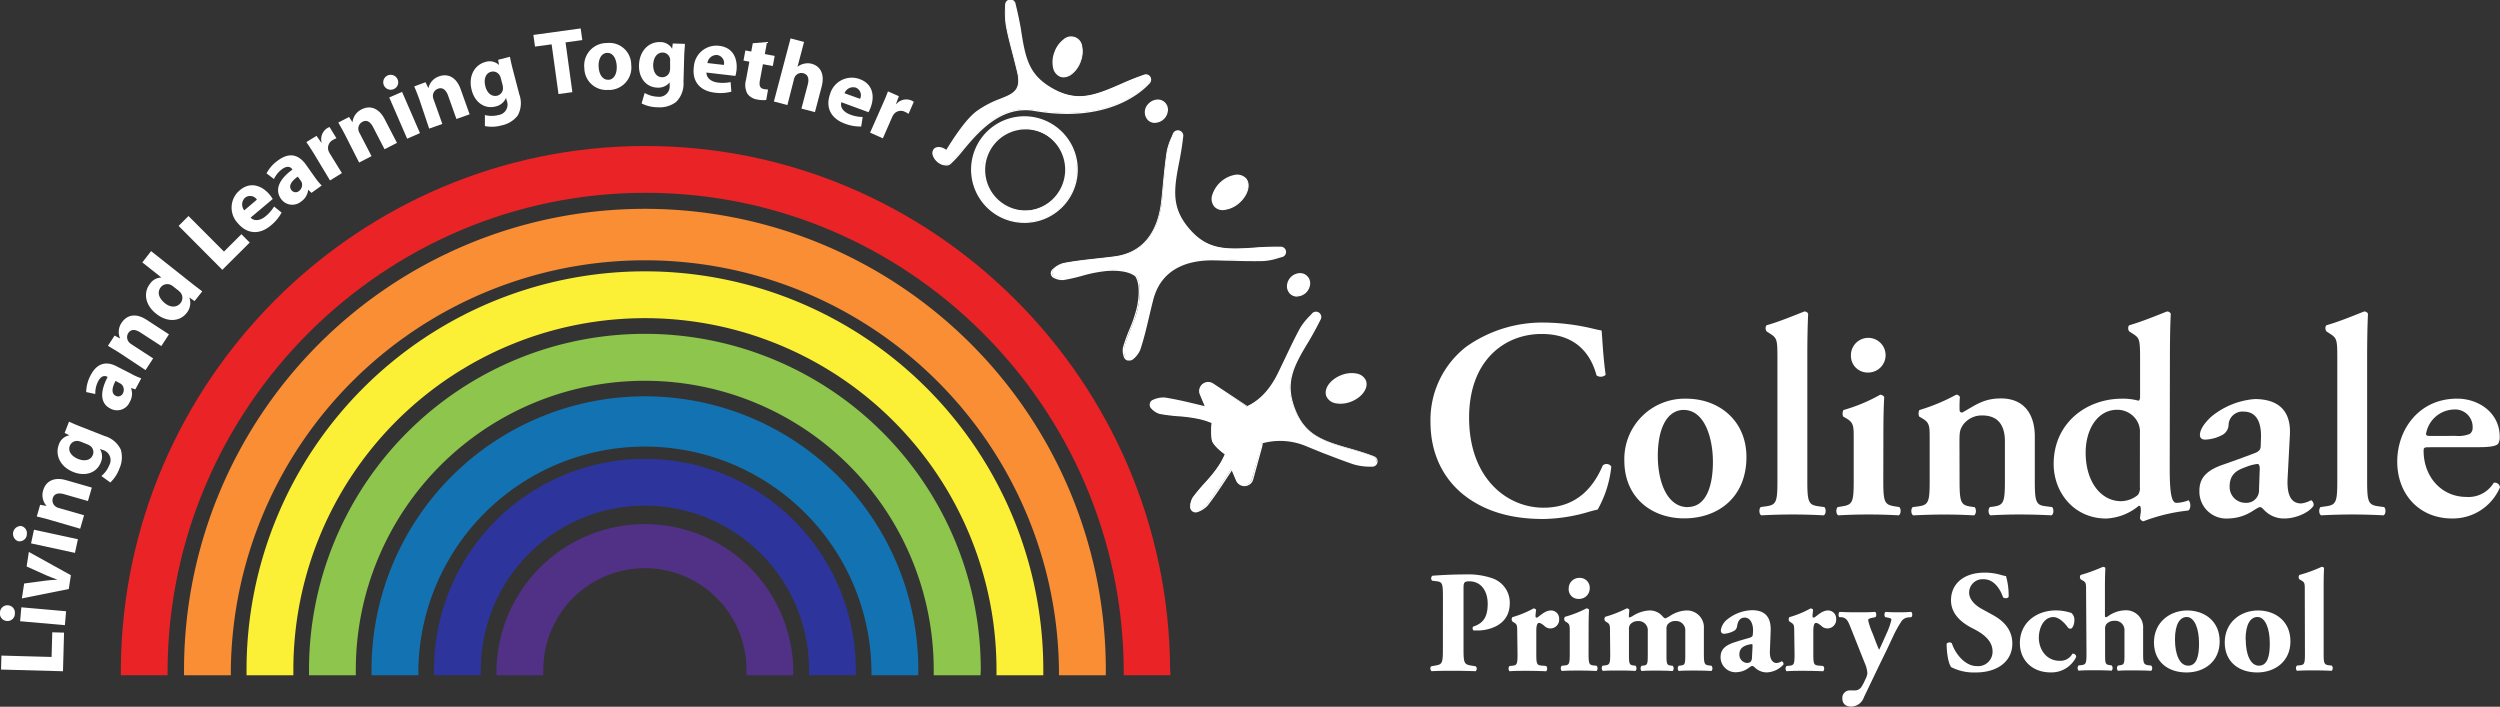 <svg id="logo" data-name="Layer 1" xmlns="http://www.w3.org/2000/svg" viewBox="0 0 475.87 134.52"><rect x="0" y="0" width="475.87" height="134.52" fill="#333333" stroke="none"/><defs><style>.cls-1{fill:#fff;}.cls-2{fill:#1373b2;}.cls-3{fill:#513185;}.cls-4{fill:#2d349b;}.cls-5{fill:#8ec54c;}.cls-6{fill:#fcf036;}.cls-7{fill:#e92326;}.cls-8{fill:#f98e35;}</style></defs><title>logo</title><path class="cls-1" d="M305.63,71.35a1.39,1.39,0,0,1-1.73.11c-.92-3.4-3.35-7.89-10.48-7.89-6.86,0-13.78,4.86-13.78,15.94,0,11.51,7.19,17.13,14.16,17.13,6.81,0,9.78-4.54,11.29-8.05a1.08,1.08,0,0,1,1.62.22A21,21,0,0,1,304.11,97a19.41,19.41,0,0,0-1.89.49,32.18,32.18,0,0,1-8.43,1.3c-5.35,0-9.94-1.08-13.83-3.62-4.38-2.86-7.67-7.78-7.67-14.86A17.64,17.64,0,0,1,279.09,66,25.05,25.05,0,0,1,294,61.4a41.73,41.73,0,0,1,9.35,1.19c.65.16,1,.22,1.51.32C305,64.16,305.09,67.35,305.63,71.35Z"/><path class="cls-1" d="M332.43,87c0,7.67-5.4,11.67-11.84,11.67-6.21,0-11.4-3.95-11.4-11A11.48,11.48,0,0,1,321,75.89C327.14,75.89,332.43,80,332.43,87Zm-11.19,9.51c3.73,0,4.81-4.43,4.81-8.59,0-4.54-1.57-9.89-5.57-9.89-2.76,0-4.92,2.81-4.92,8.81C315.57,91.77,317.36,96.53,321.25,96.53Z"/><path class="cls-1" d="M338.33,68.32c0-3.62-.05-3.95-1.4-4.81l-.59-.38c-.32-.22-.38-1.08,0-1.24,2.11-.59,4.92-1.73,7.08-2.59a.72.72,0,0,1,.76.43c-.11,2.16-.16,5.51-.16,7.84V91.5c0,4,.22,4.59,2.05,4.86l1.19.16c.38.38.32,1.35-.11,1.57-2.22-.11-4.05-.16-6.05-.16-1.78,0-3.62.05-5.84.16-.43-.22-.49-1.19-.11-1.57l1.13-.16c1.84-.27,2.05-.87,2.05-4.86Z"/><path class="cls-1" d="M358.48,91.5c0,4,.22,4.54,2.05,4.86l1,.16c.38.38.32,1.35-.11,1.57-2-.11-3.84-.16-5.84-.16-1.78,0-3.62.05-5.67.16-.43-.22-.49-1.19-.11-1.57l1-.16c1.84-.32,2.05-.87,2.05-4.86V83.56c0-2.43,0-3.08-1.35-3.89l-.65-.38a1.44,1.44,0,0,1,.05-1.24,32,32,0,0,0,7-2.92,1,1,0,0,1,.76.43c-.11,1.78-.16,4.38-.16,6.59Zm-6.16-23.83a3.3,3.3,0,1,1,3.3,3.24A3.17,3.17,0,0,1,352.32,67.67Z"/><path class="cls-1" d="M373,91.5c0,4,.22,4.65,2.05,4.92l.81.11c.38.38.32,1.35-.11,1.57-1.89-.11-3.73-.16-5.73-.16-1.73,0-3.57.05-5.84.16-.43-.22-.49-1.19-.11-1.57l1.19-.16c1.84-.27,2.05-.87,2.05-4.86V83.56c0-2.43,0-3.08-1.35-3.89l-.65-.38a1.44,1.44,0,0,1,.05-1.24,36.63,36.63,0,0,0,7-2.92.75.75,0,0,1,.7.43A24.3,24.3,0,0,0,373,78c0,.38.16.49.49.54,2.54-1.41,4.05-2.7,7.4-2.7,4.38,0,6.43,3,6.43,7.24V91.5c0,4,.22,4.65,2.05,4.86l1.24.16c.38.38.32,1.35-.11,1.57-2.27-.11-4.11-.16-6.11-.16q-2.67,0-5.51.16c-.43-.22-.49-1.19-.11-1.57l.81-.11c1.84-.27,2.05-.92,2.05-4.92V84c0-2.76-1.08-4.92-4.32-4.92a4.42,4.42,0,0,0-3.57,1.68c-.7,1-.76,1.46-.76,3.46Z"/><path class="cls-1" d="M413,89.13c0,4.92.38,6.59,1.3,6.59a6.6,6.6,0,0,0,2.27-.49c.43.32.54,1.62-.05,1.95a33.55,33.55,0,0,0-8.54,2.05.89.89,0,0,1-.65-.59l.11-.81a3.08,3.08,0,0,0-.05-1.51l-.27-.05a10.4,10.4,0,0,1-6.21,2.43c-6.16,0-10-5-10-10.38,0-7.78,6.21-12.43,13-12.43a10.89,10.89,0,0,1,3.13.38c.22-.05.32-.27.32-.87V68.32c0-3.62-.11-3.95-1.24-4.7l-.76-.49c-.32-.22-.38-1.08,0-1.24,2.11-.59,4.92-1.73,7.08-2.59a.72.72,0,0,1,.76.43c-.11,2.16-.16,5.51-.16,7.84Zm-5.67-6.65a4.07,4.07,0,0,0-.7-2.59A4.36,4.36,0,0,0,403,78c-3.67,0-6,3.62-6,8.16,0,5.57,2.92,9.24,6.75,9.24a5.14,5.14,0,0,0,3.19-1.19,2.13,2.13,0,0,0,.38-1.51Z"/><path class="cls-1" d="M435.44,91.07c-.16,3.13.65,4.76,2.59,4.76a5,5,0,0,0,1.84-.6c.27,0,.65.6.49,1.08-1.08,1.51-3.73,2.38-5.4,2.38a5.16,5.16,0,0,1-3.89-1.51c-.38-.38-.59-.65-.86-.65s-.65.27-1.46.76a8.73,8.73,0,0,1-4.59,1.4,5.12,5.12,0,0,1-5.51-5.24c0-1.95.76-3.73,4.49-5,1.89-.65,3.95-1.41,5.94-2.16,1.08-.38,1.24-.87,1.24-1.41l.05-1.4c.11-2.76-.65-5.13-3.3-5.13a2.65,2.65,0,0,0-2.86,2.38,2.31,2.31,0,0,1-1,1.95,7.44,7.44,0,0,1-3.46,1c-.7,0-1-.38-1-.86,0-.65.32-1.78,2.11-3.46a14.82,14.82,0,0,1,8.32-3.4c4.27,0,6.92,2,6.7,6.75Zm-5.3-1.84c0-.59-.16-.92-.43-.92a8.8,8.8,0,0,0-2.38.65c-1.51.54-2.92,1.3-2.92,3.62a3,3,0,0,0,3,3.13A2.4,2.4,0,0,0,430,93.13Z"/><path class="cls-1" d="M444.9,68.32c0-3.62-.05-3.95-1.41-4.81l-.59-.38c-.32-.22-.38-1.08,0-1.24,2.11-.59,4.92-1.73,7.08-2.59a.72.72,0,0,1,.76.43c-.11,2.16-.16,5.51-.16,7.84V91.5c0,4,.22,4.59,2.05,4.86l1.19.16c.38.38.32,1.35-.11,1.57-2.22-.11-4.05-.16-6.05-.16-1.78,0-3.62.05-5.84.16-.43-.22-.49-1.19-.11-1.57l1.14-.16c1.84-.27,2.05-.87,2.05-4.86Z"/><path class="cls-1" d="M462.47,85.13c-1,0-1.14.05-1.14.7,0,4.86,3.35,8.76,8.16,8.76a5.6,5.6,0,0,0,5.19-2.7,1,1,0,0,1,1.19.86,9.74,9.74,0,0,1-9.13,5.94c-6.27,0-10.43-4.65-10.43-10.81s4.16-12,11.4-12c4,0,8.11,2.59,8.11,7.3a2.46,2.46,0,0,1-.27,1.24c-.32.49-1.57.7-3.73.7Zm5-2.16a5.68,5.68,0,0,0,2.65-.38,1.36,1.36,0,0,0,.54-1.13,3.33,3.33,0,0,0-3.57-3.51,5.54,5.54,0,0,0-5.3,4.65c0,.22.11.38.76.38Z"/><path class="cls-1" d="M274.66,113.89c0-2.78-.06-3.11-1.21-3.25l-.85-.11a.64.64,0,0,1,.05-.94c1.82-.14,4-.25,6.37-.25a14.07,14.07,0,0,1,5,.72,4.9,4.9,0,0,1,3.36,4.77c0,4.52-4.55,5.18-6,5.18-.33,0-.58,0-.88,0a.53.53,0,0,1-.08-.74c2.29-.72,2.76-2.34,2.76-4.38s-1-4.24-3.53-4.24c-1,0-1.07.3-1.07,1.4v11.63c0,2.56.17,2.78,1.41,3l.88.14a.6.6,0,0,1,0,.94c-1.54-.05-2.89-.08-4.22-.08s-2.65,0-4.13.08c-.3-.17-.36-.8-.05-.94l.77-.14c1.24-.22,1.41-.41,1.41-3Z"/><path class="cls-1" d="M288.8,120.31c0-1.1,0-1.43-.52-1.76l-.39-.25a.66.66,0,0,1,0-.83,18.83,18.83,0,0,0,4-1.65.56.56,0,0,1,.5.25c-.06.55-.11.94-.11,1.18s.05.28.28.33c.74-.47,1.54-1.38,2.7-1.38a1.54,1.54,0,0,1,1.52,1.63,1.67,1.67,0,0,1-1.76,1.79,1.55,1.55,0,0,1-1.07-.5c-.63-.52-.88-.55-1-.55-.39,0-.52.61-.52,1.65v4.24c0,1.93.11,2.15,1,2.23l.88.08a.75.75,0,0,1,0,1c-1.32-.05-2.42-.08-3.72-.08-1.13,0-2.34,0-3.25.08a.75.75,0,0,1,0-1l.52-.05c.91-.08,1-.33,1-2.26Z"/><path class="cls-1" d="M302.38,124.41c0,1.93.11,2.18,1,2.26l.52.05a.75.75,0,0,1,0,1c-1-.05-2-.08-3.31-.08s-2.4,0-3.31.08a.75.75,0,0,1,0-1l.52-.05c.91-.08,1-.33,1-2.26v-4.16c0-1.1,0-1.43-.52-1.76l-.39-.25a.66.66,0,0,1,0-.83,21.35,21.35,0,0,0,4.08-1.6.56.56,0,0,1,.5.25c-.05.83-.08,2-.08,3.28ZM302.6,112a2,2,0,0,1-2.07,2,1.83,1.83,0,0,1-1.93-2,2,2,0,0,1,2.07-2A1.87,1.87,0,0,1,302.6,112Z"/><path class="cls-1" d="M306.46,120.25c0-1.1,0-1.43-.52-1.76l-.39-.25a.66.66,0,0,1,0-.83,22.91,22.91,0,0,0,4.08-1.6.56.56,0,0,1,.5.25c0,.39-.08,1-.08,1.24s.05.22.14.22a2.39,2.39,0,0,0,.52-.22,6.55,6.55,0,0,1,3.17-1.1,3.17,3.17,0,0,1,2.48,1c.33.39.5.5.66.5a5.8,5.8,0,0,0,.88-.47A6.09,6.09,0,0,1,321,116.2a3.22,3.22,0,0,1,3.33,3.47v4.74c0,1.93.11,2.15,1,2.26l.44.05a.75.75,0,0,1,0,1c-.85-.05-1.9-.08-3.22-.08-1.1,0-2.26,0-3,.08a.75.75,0,0,1,0-1l.44-.05c.69-.08.8-.33.8-1.85v-4.68a1.76,1.76,0,0,0-1.85-1.93,1.82,1.82,0,0,0-1.54.69,1.51,1.51,0,0,0-.19.83v5.1c0,1.52.11,1.76.74,1.85l.44.05a.75.75,0,0,1,0,1c-.85-.05-1.74-.08-3-.08s-2.2,0-2.92.08a.75.75,0,0,1,0-1l.44-.05c.63-.08.74-.33.74-1.85v-4.68a1.75,1.75,0,0,0-1.87-1.93,1.9,1.9,0,0,0-1.49.66,1.59,1.59,0,0,0-.22,1v4.93c0,1.52.11,1.76.8,1.85l.44.05a.75.75,0,0,1,0,1c-.85-.05-1.74-.08-3.06-.08s-2.31,0-3.14.08a.72.72,0,0,1-.05-1l.44-.05c.91-.11,1-.33,1-2.26Z"/><path class="cls-1" d="M336.9,123.83c-.11,1.87.69,2.37,1.24,2.37a2,2,0,0,0,1-.33.52.52,0,0,1,.33.63,4.5,4.5,0,0,1-3.2,1.49,3.25,3.25,0,0,1-2.31-1,.66.66,0,0,0-.44-.22c-.14,0-.3.11-.58.3a4.07,4.07,0,0,1-2.34.88,2.85,2.85,0,0,1-3.09-2.89c0-1.41.85-2.26,2.87-2.87,1-.33,1.82-.55,2.59-.77.5-.14.63-.33.66-.55s.06-.61.06-.94c0-1-.41-2.37-1.6-2.37-.66,0-1.24.39-1.43,1.57a1.2,1.2,0,0,1-.47.88,4.66,4.66,0,0,1-2,.63c-.47,0-.63-.3-.63-.69a3.25,3.25,0,0,1,1.32-2.12,7.83,7.83,0,0,1,4.63-1.68c2.31,0,3.66,1.16,3.53,4Zm-3.31-.72c0-.44,0-.52-.19-.5-1.24.17-2.31.63-2.31,1.93a1.57,1.57,0,0,0,1.41,1.65c.85,0,1-.5,1-1.35Z"/><path class="cls-1" d="M341.53,120.31c0-1.1,0-1.43-.52-1.76l-.39-.25a.66.66,0,0,1,0-.83,18.82,18.82,0,0,0,4-1.65.56.56,0,0,1,.5.25c-.06.55-.11.94-.11,1.18s.05.28.28.33c.74-.47,1.54-1.38,2.7-1.38a1.54,1.54,0,0,1,1.52,1.63,1.67,1.67,0,0,1-1.76,1.79,1.55,1.55,0,0,1-1.07-.5c-.63-.52-.88-.55-1-.55-.39,0-.52.61-.52,1.65v4.24c0,1.93.11,2.15,1,2.23l.88.08a.75.75,0,0,1,0,1c-1.32-.05-2.42-.08-3.72-.08-1.13,0-2.34,0-3.25.08a.75.75,0,0,1,0-1l.52-.05c.91-.08,1-.33,1-2.26Z"/><path class="cls-1" d="M350.1,117.47c-.19-.19-.19-.85.08-1,1,.06,2.18.08,3.64.08,1,0,2.07,0,3.09-.08.28.11.3.77.08,1l-.55.11c-.77.16-.83.28-.83.52a12.91,12.91,0,0,0,.83,2.45c.3.77.91,2.45,1.24,3.14.3-.58.58-1.21.85-1.82l.5-1.13a13.92,13.92,0,0,0,1-2.78c0-.19-.28-.33-.61-.38l-.55-.11c-.25-.19-.22-.88.08-1,.61.06,1.43.08,2.67.08q1.08,0,2.15-.08c.28.11.3.8.05,1l-.52.05a1.8,1.8,0,0,0-1.27.61,21.51,21.51,0,0,0-1.63,2.89L359,124c-1,2-3.2,6.64-4.19,8.68a2.63,2.63,0,0,1-2.37,1.82c-1.49,0-1.76-.91-1.76-1.65a1.43,1.43,0,0,1,1.57-1.43h.66a1.57,1.57,0,0,0,1.35-.58,9.64,9.64,0,0,0,.8-1.52,3.18,3.18,0,0,0,.39-1.16,5.65,5.65,0,0,0-.52-2l-2.65-6.67c-.52-1.32-.77-1.82-1.65-2Z"/><path class="cls-1" d="M376.11,128a9.57,9.57,0,0,1-4.69-1c-.52-.61-.88-2.59-.88-4.46a.68.68,0,0,1,1-.08c.55,1.79,2.4,4.33,4.74,4.33a2.74,2.74,0,0,0,3-2.78c0-2.23-2.09-3.55-3.75-4.38-2-1-4.16-2.65-4.16-5.37,0-3.11,2.4-5.26,6.39-5.26a11.16,11.16,0,0,1,3.14.44,6.71,6.71,0,0,0,.94.22,13.42,13.42,0,0,1,.5,3.94c-.14.33-.83.36-1.07.08-.47-1.41-1.65-3.42-3.64-3.42a2.56,2.56,0,0,0-2.81,2.56c0,1.27,1.13,2.42,2.51,3.14l1.82,1c1.71.91,3.89,2.51,3.89,5.54C383.05,125.84,380.27,128,376.11,128Z"/><path class="cls-1" d="M394.27,116.67a1.67,1.67,0,0,1,.58,1.43c0,.83-.38,1.57-.72,1.57a.7.7,0,0,1-.44-.14c-.77-1.1-1.85-2.07-2.84-2.07-1.79,0-2.76,2-2.76,3.94,0,2.18,1.41,4.38,3.94,4.38a2.59,2.59,0,0,0,2.45-1.35.62.62,0,0,1,.72.61,5.22,5.22,0,0,1-4.88,2.95c-3.47,0-5.84-2.32-5.84-5.57,0-3.91,3.17-6.23,6.89-6.23A9.5,9.5,0,0,1,394.27,116.67Z"/><path class="cls-1" d="M397.08,112.29c0-1.1,0-1.41-.55-1.74l-.47-.28a.66.66,0,0,1,0-.83,32.44,32.44,0,0,0,4.22-1.54.6.6,0,0,1,.47.19c-.05,1.13-.08,2.29-.08,4v5.07c0,.25.06.33.19.33a1.77,1.77,0,0,0,.44-.22,5.85,5.85,0,0,1,3.17-1.1,3.25,3.25,0,0,1,3.47,3.47v4.74c0,1.93.11,2.15,1.1,2.26l.44.05a.75.75,0,0,1,0,1c-.85-.05-2-.08-3.33-.08s-2.37,0-3,.08a.75.75,0,0,1,0-1l.5-.08c.63-.11.74-.3.74-1.82v-4.77a1.76,1.76,0,0,0-1.93-1.85,1.94,1.94,0,0,0-1.54.66,1.6,1.6,0,0,0-.22,1v4.93c0,1.52.11,1.71.74,1.82l.5.08a.75.75,0,0,1,0,1c-.85-.05-1.74-.08-3.06-.08-1.13,0-2.29,0-3.22.08a.75.75,0,0,1,0-1l.5-.05c.91-.11,1-.33,1-2.26Z"/><path class="cls-1" d="M410,122.32c0-3.94,3.09-6.12,6.34-6.12s6.17,2,6.17,5.87S419.59,128,416.2,128,410.05,126.12,410,122.32Zm4-.61c0,2.89.91,5,2.51,5s2.09-1.79,2.07-4.27c0-2.67-.8-5-2.37-5C415,117.47,414,118.71,414,121.71Z"/><path class="cls-1" d="M423.47,122.32c0-3.94,3.09-6.12,6.34-6.12s6.17,2,6.17,5.87S433,128,429.65,128,423.5,126.12,423.47,122.32Zm4-.61c0,2.89.91,5,2.51,5s2.09-1.79,2.07-4.27c0-2.67-.8-5-2.37-5C428.43,117.47,427.44,118.71,427.44,121.71Z"/><path class="cls-1" d="M438.71,112.29c0-1.1,0-1.41-.55-1.74l-.47-.28a.66.66,0,0,1,0-.83,27.42,27.42,0,0,0,4.22-1.54.61.61,0,0,1,.47.19c-.06,1.13-.08,2.29-.08,4v12.29c0,1.93.11,2.15,1.07,2.26l.47.05a.75.75,0,0,1,0,1c-.91-.05-2.07-.08-3.31-.08s-2.34,0-3.31.08a.75.75,0,0,1,0-1l.52-.05c.91-.08,1-.33,1-2.26Z"/><path class="cls-2" d="M174.8,127.48a52,52,0,0,0-104.08,0v1.06h8.91v-1.06a43.13,43.13,0,0,1,86.25,0v1.06h8.91Z"/><path class="cls-3" d="M151,127.48a28.25,28.25,0,0,0-56.49,0v1.06h8.91v-1.05a19.33,19.33,0,0,1,38.67,0v1.05H151Z"/><path class="cls-4" d="M162.9,127.48a40.14,40.14,0,0,0-80.28,0v1.06h8.91v-1.06a31.23,31.23,0,0,1,62.46,0v1.06h8.91Z"/><path class="cls-5" d="M186.69,127.48a63.93,63.93,0,0,0-127.87,0v1.06h8.91v-1.06a55,55,0,0,1,110,0v1.06h8.91Z"/><path class="cls-6" d="M198.59,127.48a75.83,75.83,0,0,0-151.66,0v1.06h8.91v-1.06a66.92,66.92,0,0,1,133.84,0v1.06h8.91Z"/><path class="cls-7" d="M222.73,127.48c-.27-55-45.07-99.69-99.88-99.69S23.23,72.51,23,127.48v1.06h8.9v-1.05c.26-50.06,41.08-90.79,91-90.79s90.72,40.73,91,90.79v1.05h8.9Z"/><path class="cls-8" d="M210.49,127.48a87.73,87.73,0,0,0-175.46,0v1.06h8.91v-1.06a78.82,78.82,0,0,1,157.63,0v1.06h8.91Z"/><path class="cls-1" d="M.2,127.45l.07-2.66,9.55.26.13-4.69,2.24.06-.2,7.35Z"/><path class="cls-1" d="M2.83,116.86a1.39,1.39,0,0,1-1.54,1.34A1.4,1.4,0,0,1,0,116.58a1.4,1.4,0,0,1,1.54-1.36,1.4,1.4,0,0,1,1.28,1.62ZM12.35,119l-8.52-.75.23-2.65,8.52.75Z"/><path class="cls-1" d="M4.6,111.07l4.1-.55c.74-.1,1.44-.14,2.13-.17v-.05c-.67-.24-1.29-.48-2-.78l-3.76-1.69.42-2.77,8,4.43-.4,2.63-8.93,1.79Z"/><path class="cls-1" d="M5.09,101.91A1.39,1.39,0,0,1,3.39,103,1.5,1.5,0,0,1,4,100.12a1.4,1.4,0,0,1,1.07,1.77Zm9.18,3.33-8.36-1.81.56-2.6,8.36,1.81Z"/><path class="cls-1" d="M9.64,99c-1-.3-1.89-.51-2.64-.69l.64-2.22,1.18.21v-.05a3.08,3.08,0,0,1-.6-2.92c.49-1.68,2-2.62,4.4-1.92l4.86,1.4-.74,2.56L12.2,94.07c-1.06-.31-1.89-.14-2.16.78a1.46,1.46,0,0,0,.58,1.59,1.9,1.9,0,0,0,.62.27L16,98.08l-.74,2.56Z"/><path class="cls-1" d="M19.92,83A4.87,4.87,0,0,1,23,85.6a5.2,5.2,0,0,1-.28,3.61A6.85,6.85,0,0,1,21,91.84l-1.7-1.23a5.2,5.2,0,0,0,1.51-2.08,2,2,0,0,0-1.29-2.89l-.51-.2v0A2.77,2.77,0,0,1,19.2,88c-.77,2-2.92,2.75-5.2,1.86-2.58-1-3.56-3.29-2.79-5.26a2.58,2.58,0,0,1,2-1.74v0l-.91-.45.84-2.15c.51.24,1.16.53,2.35,1Zm-4.54,1.08a2.24,2.24,0,0,0-.48-.13,1.46,1.46,0,0,0-1.61.91c-.36.91.18,1.95,1.63,2.52,1.19.46,2.35.24,2.75-.78a1.45,1.45,0,0,0-.48-1.71,2.45,2.45,0,0,0-.64-.34Z"/><path class="cls-1" d="M25,71.16a11,11,0,0,0,1.89.85l-1.13,2.11-.83-.27,0,0a3.08,3.08,0,0,1-.23,2.66A2.62,2.62,0,0,1,21,77.76c-2-1-1.94-3.3-.51-6l-.09-.05c-.4-.21-1.09-.3-1.71.85A5,5,0,0,0,18.14,75l-1.73-.37a7,7,0,0,1,.89-3.29c1.35-2.51,3.25-2.51,5-1.56ZM22,72.5c-.66,1.23-.88,2.35,0,2.83a1,1,0,0,0,1.39-.45,1.47,1.47,0,0,0-.21-1.68,1.92,1.92,0,0,0-.38-.26Z"/><path class="cls-1" d="M22.88,67.25c-.89-.58-1.66-1-2.33-1.43l1.26-1.94,1.06.55,0,0a3.07,3.07,0,0,1,.28-3c1-1.47,2.66-1.92,4.77-.55l4.24,2.76-1.45,2.23-4-2.59c-.92-.6-1.76-.69-2.29.12a1.46,1.46,0,0,0,.09,1.69,1.89,1.89,0,0,0,.51.44l4.13,2.69-1.45,2.23Z"/><path class="cls-1" d="M28.76,47.8l7.74,6.13c.77.61,1.57,1.2,2,1.53l-1.47,1.85-1-.69,0,0a3,3,0,0,1-.54,3c-1.26,1.59-3.63,1.79-5.71.14C27.5,58,27.3,55.57,28.57,54a2.63,2.63,0,0,1,2.16-1.17l0,0-3.64-2.88ZM33,54.55a2.28,2.28,0,0,0-.41-.28,1.58,1.58,0,0,0-2,.42c-.76,1-.29,2.12.77,3s2.28.89,3,0a1.58,1.58,0,0,0,0-2,3.13,3.13,0,0,0-.43-.41Z"/><path class="cls-1" d="M34,43l1.88-1.88,6.75,6.77,3.32-3.31,1.58,1.59-5.21,5.19Z"/><path class="cls-1" d="M47.7,41.43c.79.8,2,.49,2.91-.31a7,7,0,0,0,1.56-1.81l1.43,1.15a8.11,8.11,0,0,1-2,2.42c-2.21,1.88-4.57,1.68-6.31-.37a4.3,4.3,0,0,1,.33-6.28c2.11-1.79,4.3-.83,5.67.78a6.75,6.75,0,0,1,.62.87ZM48.9,38a1.55,1.55,0,0,0-2.26-.36,1.76,1.76,0,0,0-.14,2.4Z"/><path class="cls-1" d="M59.92,33.72a11.21,11.21,0,0,0,1.32,1.59l-1.95,1.4-.63-.6,0,0a3.09,3.09,0,0,1-1.38,2.28,2.62,2.62,0,0,1-3.78-.52c-1.3-1.8-.29-3.82,2.17-5.59l-.06-.09c-.27-.37-.84-.75-1.91,0a5,5,0,0,0-1.55,1.89L50.73,33A7,7,0,0,1,53,30.48c2.32-1.67,4-.82,5.2.81Zm-3.24-.1c-1.14.82-1.82,1.72-1.23,2.54a1,1,0,0,0,1.45.21,1.47,1.47,0,0,0,.55-1.6,1.87,1.87,0,0,0-.22-.4Z"/><path class="cls-1" d="M59.85,29.41c-.66-1.07-1.11-1.76-1.54-2.36l1.94-1.19.92,1.3.06,0a2.49,2.49,0,0,1,1-2.73,2.66,2.66,0,0,1,.5-.25l1.31,2.13a4.31,4.31,0,0,0-.66.33,1.7,1.7,0,0,0-.84,2.1,3.05,3.05,0,0,0,.27.53l2.27,3.68-2.26,1.4Z"/><path class="cls-1" d="M65.71,25.72c-.49-.95-.93-1.72-1.32-2.39l2.05-1.06.66,1,0,0a3.07,3.07,0,0,1,1.71-2.44c1.55-.8,3.26-.37,4.42,1.87l2.33,4.49-2.36,1.22-2.18-4.21c-.51-1-1.2-1.47-2.05-1a1.46,1.46,0,0,0-.75,1.51,1.91,1.91,0,0,0,.23.63l2.27,4.38-2.36,1.22Z"/><path class="cls-1" d="M74.84,17a1.42,1.42,0,1,1,.83-1.91A1.39,1.39,0,0,1,74.84,17Zm2.66,9.4-3.41-7.85,2.44-1.06,3.41,7.85Z"/><path class="cls-1" d="M79.85,19c-.36-1-.69-1.83-1-2.55L81,15.65l.51,1.08.05,0a3.07,3.07,0,0,1,2-2.19c1.65-.59,3.28.08,4.13,2.45l1.7,4.77-2.51.89-1.59-4.47c-.37-1-1-1.62-1.89-1.3a1.46,1.46,0,0,0-1,1.4,1.92,1.92,0,0,0,.14.66l1.66,4.65-2.51.89Z"/><path class="cls-1" d="M98.86,18A4.87,4.87,0,0,1,98.54,22a5.21,5.21,0,0,1-3.1,1.88A6.85,6.85,0,0,1,92.3,24v-2.1a5.2,5.2,0,0,0,2.57,0,2,2,0,0,0,1.59-2.74l-.14-.53h0a2.77,2.77,0,0,1-2,1.64c-2.05.53-3.94-.76-4.54-3.14-.69-2.68.59-4.81,2.64-5.34a2.58,2.58,0,0,1,2.57.59h0l-.17-1,2.24-.57c.11.55.25,1.25.57,2.49ZM95.33,14.9a2.31,2.31,0,0,0-.17-.46,1.46,1.46,0,0,0-1.68-.78c-.95.24-1.48,1.28-1.09,2.79.32,1.24,1.18,2,2.24,1.77a1.45,1.45,0,0,0,1.11-1.39,2.43,2.43,0,0,0-.09-.72Z"/><path class="cls-1" d="M105,8.44l-3.16.43-.31-2.22,9-1.24.31,2.22-3.19.44,1.3,9.47-2.64.36Z"/><path class="cls-1" d="M115.92,17.1A4.19,4.19,0,0,1,111.23,13a4.28,4.28,0,0,1,4.3-4.81,4.16,4.16,0,0,1,4.62,4.12,4.28,4.28,0,0,1-4.21,4.82Zm-.07-1.91c1-.06,1.63-1.13,1.54-2.67-.08-1.26-.65-2.52-1.85-2.45s-1.67,1.4-1.59,2.67c.09,1.45.77,2.51,1.89,2.44Z"/><path class="cls-1" d="M130.1,15.61a4.86,4.86,0,0,1-1.42,3.81,5.2,5.2,0,0,1-3.49,1,6.84,6.84,0,0,1-3.06-.73l.58-2a5.2,5.2,0,0,0,2.47.72,2,2,0,0,0,2.29-2.19l0-.54h0a2.77,2.77,0,0,1-2.34,1c-2.12-.06-3.57-1.82-3.5-4.27.08-2.76,1.89-4.46,4-4.4a2.58,2.58,0,0,1,2.31,1.27h0l.12-1,2.31.07c0,.56-.11,1.28-.14,2.55Zm-2.55-3.91a2.43,2.43,0,0,0,0-.49,1.46,1.46,0,0,0-1.4-1.21c-1,0-1.77.83-1.82,2.38,0,1.28.57,2.29,1.67,2.32a1.45,1.45,0,0,0,1.45-1,2.45,2.45,0,0,0,.11-.71Z"/><path class="cls-1" d="M134.47,13.81c0,1.12,1,1.77,2.21,1.91a7.05,7.05,0,0,0,2.39-.1l.14,1.83a8.1,8.1,0,0,1-3.14.19c-2.89-.33-4.35-2.19-4-4.87a4.3,4.3,0,0,1,4.81-4.05c2.75.31,3.55,2.57,3.31,4.68a6.64,6.64,0,0,1-.21,1.05Zm3.32-1.45a1.55,1.55,0,0,0-1.28-1.89A1.76,1.76,0,0,0,134.66,12Z"/><path class="cls-1" d="M146,8l-.42,2.29,1.88.35-.36,1.93-1.88-.35-.57,3.06c-.19,1,0,1.53.76,1.67a3.31,3.31,0,0,0,.79.08l-.35,2a5.59,5.59,0,0,1-1.73-.09,2.84,2.84,0,0,1-1.85-1.09A3.54,3.54,0,0,1,142,15.2l.64-3.46-1.12-.21.36-1.93,1.12.21.29-1.58Z"/><path class="cls-1" d="M150.48,7.31l2.57.68-1.25,4.74h0a2.87,2.87,0,0,1,1.24-.6,3,3,0,0,1,1.42,0c1.64.43,2.59,1.9,1.93,4.4l-1.27,4.82-2.57-.68,1.2-4.55c.29-1.08.11-1.93-.85-2.18a1.41,1.41,0,0,0-1.53.57,1.54,1.54,0,0,0-.23.54L149.88,20l-2.57-.68Z"/><path class="cls-1" d="M160.15,19.46c-.3,1.08.55,1.94,1.71,2.36a7.05,7.05,0,0,0,2.35.45l-.28,1.81a8.1,8.1,0,0,1-3.1-.54c-2.73-1-3.73-3.13-2.82-5.66a4.3,4.3,0,0,1,5.61-2.83c2.6.94,2.86,3.32,2.14,5.31a6.85,6.85,0,0,1-.44,1Zm3.56-.65a1.55,1.55,0,0,0-.81-2.13,1.76,1.76,0,0,0-2.15,1.07Z"/><path class="cls-1" d="M167.94,20c.51-1.15.83-1.91,1.08-2.61l2.08.92-.55,1.5.06,0a2.5,2.5,0,0,1,2.84-.7,2.68,2.68,0,0,1,.49.27l-1,2.29a4.4,4.4,0,0,0-.64-.36,1.7,1.7,0,0,0-2.21.5,2.91,2.91,0,0,0-.29.52l-1.75,4-2.43-1.08Z"/><path class="cls-1" d="M202.47,25.65a10,10,0,1,0-.88,14.14A10,10,0,0,0,202.47,25.65Zm-2.34,12.49a7.81,7.81,0,1,1,.68-11A7.82,7.82,0,0,1,200.13,38.14Z"/><path class="cls-1" d="M195,42.43a10.15,10.15,0,1,1,7.6-16.87h0A10.14,10.14,0,0,1,195,42.43Zm0-20a9.88,9.88,0,1,0,7.42,3.34h0a9.82,9.82,0,0,0-6.8-3.32Zm0,17.82a7.94,7.94,0,1,1,5.26-2h0A7.92,7.92,0,0,1,195,40.22Zm0-15.62a7.72,7.72,0,1,0,.49,0Z"/><ellipse class="cls-1" cx="203.24" cy="10.82" rx="3.92" ry="2.56" transform="translate(121.03 197.01) rotate(-69.22)"/><path class="cls-1" d="M202.47,14.73a1.88,1.88,0,0,1-.67-.12h0a2.34,2.34,0,0,1-1.37-1.81,5.26,5.26,0,0,1,.29-2.93,5.25,5.25,0,0,1,1.73-2.39A2.13,2.13,0,0,1,206,8.84a5.26,5.26,0,0,1-.29,2.93A5.25,5.25,0,0,1,204,14.16,2.67,2.67,0,0,1,202.47,14.73ZM204,7.17a2.42,2.42,0,0,0-1.4.52A5,5,0,0,0,201,10a5,5,0,0,0-.28,2.78,2.09,2.09,0,0,0,1.2,1.62h0a2.09,2.09,0,0,0,2-.41,5,5,0,0,0,1.64-2.27,5,5,0,0,0,.28-2.78,2.09,2.09,0,0,0-1.2-1.62A1.61,1.61,0,0,0,204,7.17Z"/><ellipse class="cls-1" cx="234.17" cy="36.62" rx="3.92" ry="2.56" transform="translate(34.42 164.19) rotate(-41.45)"/><path class="cls-1" d="M232.81,40a2.16,2.16,0,0,1-1.68-.68,2.34,2.34,0,0,1-.37-2.24A5.63,5.63,0,0,1,235,33.29a2.35,2.35,0,0,1,2.18.64c1,1.11.42,3.22-1.25,4.7a5.26,5.26,0,0,1-2.64,1.3A3.45,3.45,0,0,1,232.81,40Zm2.72-6.46a3.19,3.19,0,0,0-.46,0,5.37,5.37,0,0,0-4,3.58,1.87,1.87,0,0,0,2.25,2.55,5,5,0,0,0,2.51-1.24c1.57-1.38,2.12-3.32,1.23-4.33A1.9,1.9,0,0,0,235.53,33.52Z"/><path class="cls-1" d="M230.92,49.38c3.18,0,6.36.22,9.53.13a14.15,14.15,0,0,0,3.34-.73.89.89,0,0,0-.22-1.74c-1.52,0-3,0-4.5.14-5.63.41-9.19.48-12.82-3.55s-3-7.62-1.94-13.16c.29-1.45.53-2.95.69-4.45a.89.89,0,0,0-1.7-.44,14.15,14.15,0,0,0-1.13,3.23c-.48,3.14-.7,6.31-1,9.47-.62,5.58-3.31,9.85-9,10.59-3.24.42-6.51.65-9.7,1.26a4.52,4.52,0,0,0-1.9,1.11.89.89,0,0,0,.23,1.5,3.31,3.31,0,0,0,1.7.36c2.67-.4,5.25-1.47,7.92-1.69,2-.16,4.53,0,5.87,1.08.94,1.46.75,4,.34,6-.55,2.62-1.93,5.05-2.65,7.65a3.31,3.31,0,0,0,.15,1.73.89.89,0,0,0,1.46.41,4.52,4.52,0,0,0,1.34-1.75c1-3.1,1.64-6.31,2.45-9.47C220.73,51.45,225.3,49.3,230.92,49.38Z"/><path class="cls-1" d="M214.9,68.62a1.06,1.06,0,0,1-.28,0,1,1,0,0,1-.71-.71,3.44,3.44,0,0,1-.15-1.81,33.06,33.06,0,0,1,1.22-3.4,25.94,25.94,0,0,0,1.43-4.24c.25-1.21.73-4.2-.31-5.84-1.5-1.24-4.53-1.14-5.76-1a25.87,25.87,0,0,0-4.38.89,33.16,33.16,0,0,1-3.53.8,3.4,3.4,0,0,1-1.77-.37,1,1,0,0,1-.26-1.73,4.65,4.65,0,0,1,2-1.14c2.17-.42,4.4-.66,6.56-.9,1-.11,2.1-.23,3.15-.37,6.5-.83,8.43-6.15,8.91-10.47.12-1,.22-2.08.32-3.13.2-2.09.41-4.24.73-6.35a11.43,11.43,0,0,1,.92-2.74l.22-.53a1,1,0,0,1,2,.5c-.15,1.41-.39,2.91-.69,4.46-1.12,5.63-1.58,9,1.91,13.05s7,3.92,12.71,3.51c1.59-.12,3.11-.16,4.52-.14a1,1,0,0,1,.26,2l-.55.16a11.49,11.49,0,0,1-2.83.57c-2.12.06-4.28,0-6.37-.06-1.06,0-2.11-.06-3.17-.07h-.29c-4.29,0-9.61,1.34-11.2,7.54-.26,1-.51,2.07-.75,3.08-.5,2.12-1,4.3-1.71,6.4a4.66,4.66,0,0,1-1.38,1.81A1,1,0,0,1,214.9,68.62Zm-3.2-17.39c1.48,0,3.44.21,4.59,1.16l0,0c1.11,1.72.62,4.81.36,6.06a26,26,0,0,1-1.44,4.28A33,33,0,0,0,214,66.14a3.23,3.23,0,0,0,.15,1.66.76.76,0,0,0,1.25.35,4.45,4.45,0,0,0,1.31-1.7c.68-2.09,1.2-4.27,1.7-6.38.24-1,.49-2.06.75-3.08.91-3.55,3.64-7.74,11.44-7.74h.31l3.17.07c2.08.06,4.24.11,6.35.06a11.2,11.2,0,0,0,2.76-.56l.55-.16a.75.75,0,0,0-.19-1.48c-1.4,0-2.92,0-4.49.14-5.64.41-9.28.45-12.93-3.6s-3.08-7.74-2-13.28c.31-1.55.54-3,.69-4.44a.76.76,0,0,0-1.45-.37l-.23.53a11.25,11.25,0,0,0-.9,2.67c-.32,2.1-.53,4.25-.73,6.33-.1,1-.2,2.09-.32,3.13-.88,8-5.46,10.23-9.13,10.71-1,.13-2.12.25-3.15.37-2.15.24-4.38.48-6.54.9a4.45,4.45,0,0,0-1.84,1.09.76.76,0,0,0,.19,1.28,3.24,3.24,0,0,0,1.63.35,33,33,0,0,0,3.5-.79,26.08,26.08,0,0,1,4.43-.9C210.66,51.26,211.14,51.23,211.69,51.23Z"/><path class="cls-1" d="M196.67,20.91c14.59,2.6,21-4.07,21.95-5.07a1,1,0,0,0,.28-1.11.89.89,0,0,0-1.08-.46c-1.43.49-2.84,1.06-4.19,1.66-5.16,2.3-8.48,3.57-13.27,1S195,11.12,194.18,5.53c-.22-1.47-.61-3.26-1-4.73a.89.89,0,0,0-1.75.17,17.82,17.82,0,0,0,.11,3.85c.61,3.11,1.4,5.75,2.14,8.84,1.31,5.46-3.12,4.14-7.79,7.65-2.15,1.61-4.73,5.71-5.77,7.42-.84-.68-1.88-.8-2.33-.25s-.15,1.57.69,2.28,1.91.83,2.37.28h0C183.7,28.68,188.39,19.71,196.67,20.91Z"/><path class="cls-1" d="M180.05,31.5a2.61,2.61,0,0,1-1.61-.65,2.73,2.73,0,0,1-.88-1.26,1.25,1.25,0,0,1,.17-1.21c.48-.58,1.52-.51,2.4.14,1.58-2.58,3.82-5.9,5.72-7.33a18.9,18.9,0,0,1,4.52-2.39c2.53-1,4.06-1.64,3.22-5.12-.26-1.08-.53-2.11-.78-3.1-.49-1.91-1-3.71-1.36-5.74A17.06,17.06,0,0,1,191.33,1a1,1,0,0,1,2-.19c.25,1,.71,3,1,4.74.86,5.66,1.52,8.74,6.12,11.32s7.91,1.32,13.15-1c1.45-.64,2.86-1.2,4.2-1.66a1,1,0,0,1,1.24.52,1.11,1.11,0,0,1-.3,1.25c-1.7,1.82-8.31,7.56-22.07,5.11-6.29-.92-10.56,4.2-13.38,7.58a21.89,21.89,0,0,1-2.28,2.5A1.18,1.18,0,0,1,180.05,31.5Zm-1.39-3.24a.92.92,0,0,0-.73.3,1,1,0,0,0-.12,1,2.46,2.46,0,0,0,.8,1.14c.79.66,1.77.79,2.18.3a21.94,21.94,0,0,0,2.28-2.49c2.86-3.43,7.2-8.6,13.63-7.67h0c13.62,2.43,20.15-3.24,21.83-5a.88.88,0,0,0,.26-1,.75.75,0,0,0-.92-.39c-1.33.46-2.74,1-4.18,1.65-5.16,2.3-8.57,3.58-13.38,1S194.91,11.3,194,5.55c-.26-1.73-.72-3.7-1-4.72a.76.76,0,0,0-1.49.14,16.84,16.84,0,0,0,.11,3.82c.4,2,.86,3.82,1.36,5.73.26,1,.52,2,.78,3.11.89,3.7-.81,4.39-3.38,5.43A18.41,18.41,0,0,0,186,21.41c-2,1.5-4.45,5.27-5.73,7.38l-.08.13-.12-.1A2.35,2.35,0,0,0,178.66,28.26Z"/><ellipse class="cls-1" cx="220.11" cy="21.18" rx="2.21" ry="1.95" transform="translate(53.83 166.95) rotate(-46.74)"/><path class="cls-1" d="M219.85,23.4a1.94,1.94,0,0,1-1.34-.52h0a2.23,2.23,0,0,1,.09-3.13,2.5,2.5,0,0,1,1.57-.79,1.92,1.92,0,0,1,2.15,2,2.55,2.55,0,0,1-2.47,2.42Zm-1.16-.71a2,2,0,0,0,2.75-.27,2.23,2.23,0,0,0,.62-1.44,1.66,1.66,0,0,0-1.86-1.75,2.22,2.22,0,0,0-1.4.71,2,2,0,0,0-.1,2.76Z"/><ellipse class="cls-1" cx="247.18" cy="54.23" rx="2.21" ry="1.95" transform="translate(38.28 197.06) rotate(-46.74)"/><path class="cls-1" d="M246.91,56.46a1.93,1.93,0,0,1-1.34-.52,2,2,0,0,1-.6-1.52A2.56,2.56,0,0,1,247.24,52a1.92,1.92,0,0,1,2.15,2,2.57,2.57,0,0,1-2.26,2.41Zm.53-4.19h-.18a2.3,2.3,0,0,0-2,2.15,1.66,1.66,0,0,0,1.86,1.75,2.23,2.23,0,0,0,1.4-.71h0a2.22,2.22,0,0,0,.62-1.44,1.69,1.69,0,0,0-.52-1.31A1.66,1.66,0,0,0,247.45,52.27Z"/><ellipse class="cls-1" cx="256.24" cy="73.93" rx="3.92" ry="2.56" transform="translate(-9.23 99.46) rotate(-21.59)"/><path class="cls-1" d="M255.16,76.85a4.27,4.27,0,0,1-.86-.08,2.34,2.34,0,0,1-1.83-1.34c-.55-1.38.7-3.17,2.78-4a5.26,5.26,0,0,1,2.93-.33A2.34,2.34,0,0,1,260,72.44c.55,1.38-.7,3.17-2.78,4A5.67,5.67,0,0,1,255.16,76.85Zm2.15-5.57a5.41,5.41,0,0,0-2,.39c-1.94.77-3.12,2.41-2.63,3.65a2.09,2.09,0,0,0,1.64,1.18,5,5,0,0,0,2.78-.32c1.94-.77,3.12-2.41,2.63-3.65a2.09,2.09,0,0,0-1.64-1.18A4,4,0,0,0,257.31,71.28Z"/><path class="cls-1" d="M261.53,86.93c-1.42-.54-2.86-1-4.28-1.4-5.44-1.53-8.8-2.67-10.85-7.7s-.27-8.2,2.65-13c.77-1.27,1.5-2.59,2.17-4a.89.89,0,0,0-1.45-1,14.14,14.14,0,0,0-2.16,2.65c-1.52,2.79-2.8,5.7-4.21,8.55a12.87,12.87,0,0,1-6,6.38l-6.56-4.34a1.6,1.6,0,0,0-2.35,2l1,2.49c-2.6-.62-5.18-1.29-7.81-1.7a4.52,4.52,0,0,0-2.17.4.89.89,0,0,0-.3,1.49,3.31,3.31,0,0,0,1.48.92c2.64.53,5.44.41,8,1.1a16.15,16.15,0,0,1,2,.68,12.31,12.31,0,0,0,0,3.37c.36,1.16,2.49,2.63,2.49,2.63a15.89,15.89,0,0,1-1.07,2c-1.41,2.28-3.53,4.1-5.09,6.29a3.31,3.31,0,0,0-.45,1.68.89.89,0,0,0,1.24.88,4.52,4.52,0,0,0,1.86-1.19c1.7-2.19,3.18-4.55,4.72-6.87l.91,2.15a1.6,1.6,0,0,0,3-.2L240,85.32a6.52,6.52,0,0,0,.2-1.11,13,13,0,0,1,8.59.62c3,1.12,5.9,2.36,8.92,3.36a14.15,14.15,0,0,0,3.39.45.89.89,0,0,0,.38-1.71Z"/><path class="cls-1" d="M227.58,97.54a1,1,0,0,1-1-1.1,3.44,3.44,0,0,1,.47-1.75,33.12,33.12,0,0,1,2.31-2.78,25.87,25.87,0,0,0,2.78-3.5,16,16,0,0,0,1-1.93c-.42-.3-2.12-1.57-2.45-2.63a11.53,11.53,0,0,1-.05-3.32,16.08,16.08,0,0,0-1.89-.64,25.89,25.89,0,0,0-4.43-.65,32.91,32.91,0,0,1-3.59-.45,3.45,3.45,0,0,1-1.54-1,1,1,0,0,1,.34-1.71,4.65,4.65,0,0,1,2.23-.41c2.21.35,4.42.88,6.56,1.4l1,.24-.95-2.25A1.73,1.73,0,0,1,230.94,73l6.49,4.29c2.35-1.08,4.31-3.19,5.83-6.29.46-.95.92-1.9,1.37-2.85.9-1.89,1.82-3.84,2.84-5.71a11.47,11.47,0,0,1,1.8-2.26l.39-.41a1,1,0,0,1,1.67,1.14c-.63,1.29-1.34,2.58-2.17,4-3,4.91-4.55,7.93-2.64,12.92s5.24,6.07,10.76,7.62c1.52.43,3,.9,4.29,1.41h0a1,1,0,0,1,.62,1.2,1,1,0,0,1-1.06.77l-.57,0a11.38,11.38,0,0,1-2.85-.42c-2-.67-4-1.46-6-2.22L248.79,85a12.78,12.78,0,0,0-8.42-.64,6.55,6.55,0,0,1-.2,1l-1.62,5.91a1.73,1.73,0,0,1-3.26.21l-.81-1.92-.77,1.17c-1.21,1.84-2.45,3.74-3.82,5.5A4.65,4.65,0,0,1,228,97.46,1,1,0,0,1,227.58,97.54Zm-6.18-21.6a5.42,5.42,0,0,0-1.77.42.76.76,0,0,0-.25,1.27,3.2,3.2,0,0,0,1.41.89,32.88,32.88,0,0,0,3.56.45,26,26,0,0,1,4.47.66,16.31,16.31,0,0,1,2,.69l.09,0v.1a12.27,12.27,0,0,0,0,3.31c.34,1.1,2.42,2.54,2.44,2.56l.09.06,0,.1a16.1,16.1,0,0,1-1.08,2.06,26,26,0,0,1-2.81,3.54,32.87,32.87,0,0,0-2.29,2.76,3.22,3.22,0,0,0-.42,1.62.76.76,0,0,0,1.05.75,4.45,4.45,0,0,0,1.8-1.15c1.36-1.75,2.61-3.65,3.81-5.48l.91-1.38.14-.21,1,2.38a1.47,1.47,0,0,0,2.76-.18l1.62-5.91a6.37,6.37,0,0,0,.2-1.09v-.09l.08,0a13,13,0,0,1,8.68.62c1,.37,2,.76,2.95,1.14,1.94.76,4,1.55,6,2.21a11.23,11.23,0,0,0,2.79.41l.58,0a.76.76,0,0,0,.33-1.46h0c-1.32-.5-2.76-1-4.27-1.4-5.44-1.53-8.88-2.72-10.94-7.78s-.26-8.32,2.66-13.16c.83-1.37,1.54-2.66,2.16-3.94a.76.76,0,0,0-1.23-.84l-.39.42a11.3,11.3,0,0,0-1.76,2.21c-1,1.86-1.94,3.81-2.83,5.69-.45,1-.91,1.91-1.37,2.85-1.56,3.18-3.59,5.35-6,6.44l-.07,0L230.8,73.2A1.47,1.47,0,0,0,228.64,75l1.15,2.73-.25-.06-1.26-.3c-2.13-.52-4.34-1-6.54-1.4Z"/></svg>